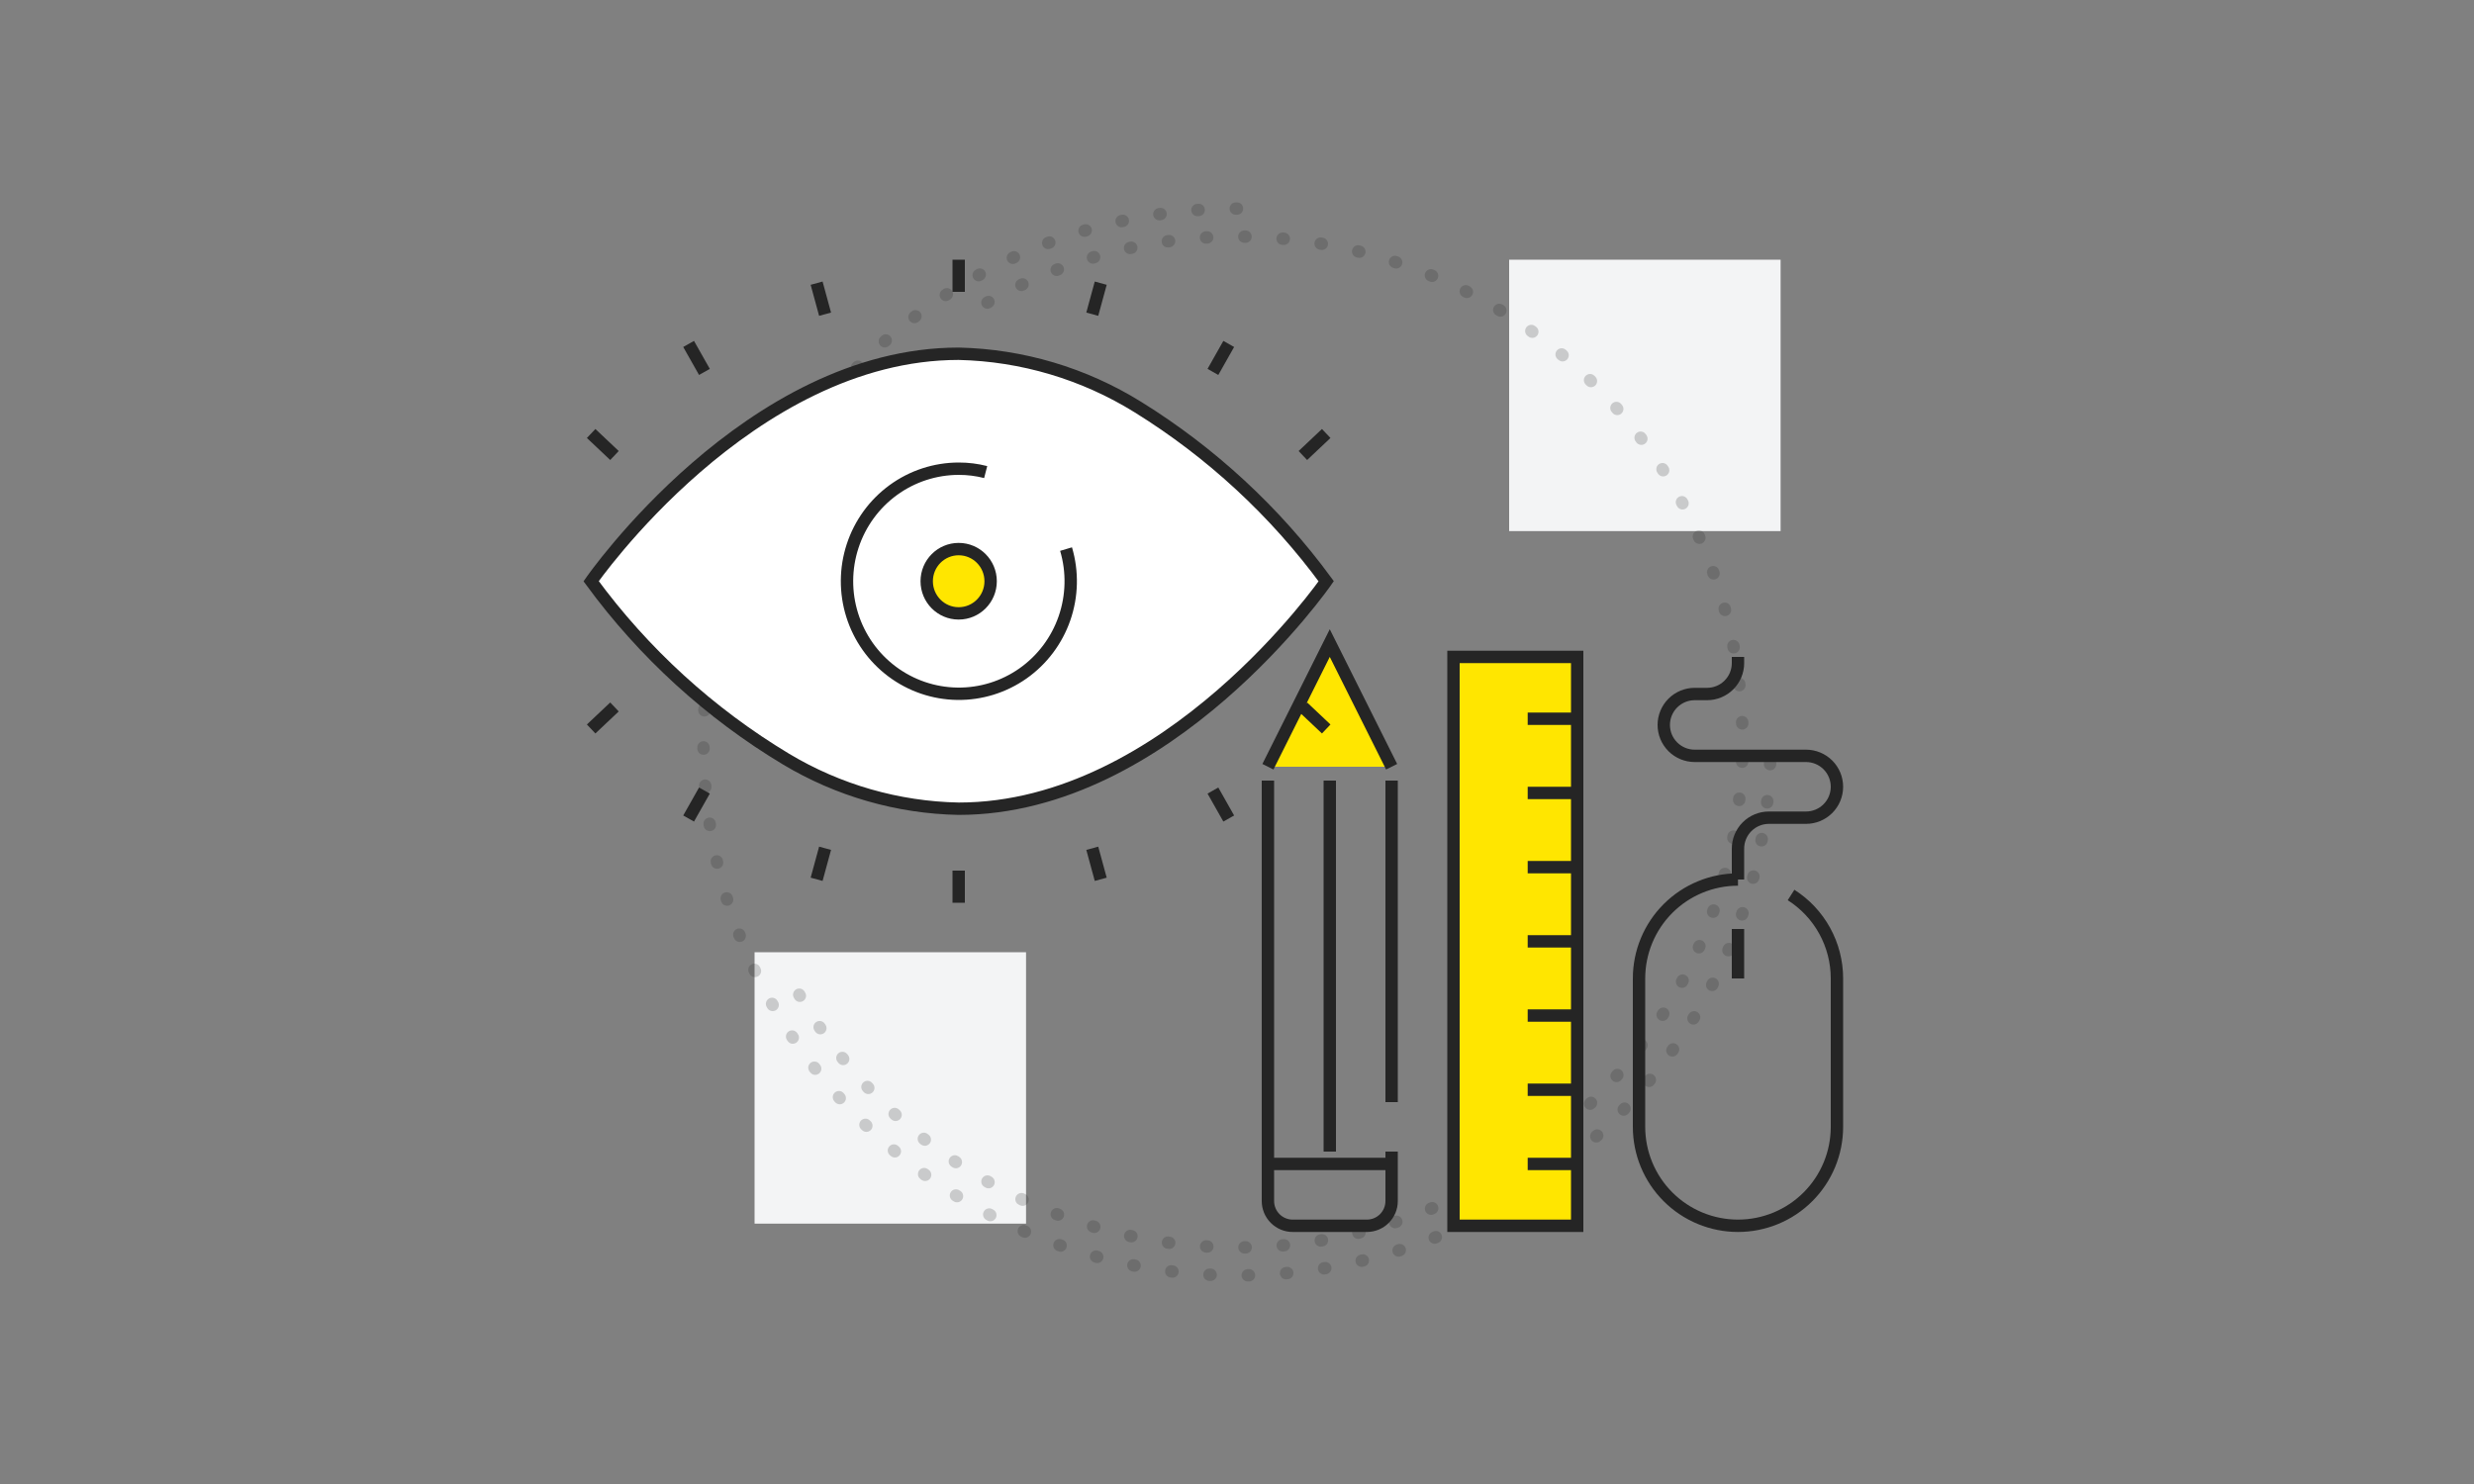 <svg xmlns="http://www.w3.org/2000/svg" width="200" height="120" viewBox="0 0 200 120" fill="none"><rect x="0" y="0" width="200" height="120" fill="#808080" stroke="none"/><rect x="61" y="77" width="21.946" height="21.946" fill="#F3F4F5"></rect><rect x="122" y="21" width="21.946" height="21.946" fill="#F3F4F5"></rect><path opacity="0.2" d="M64.61 80.433C75.894 99.978 100.887 106.675 120.432 95.39C139.978 84.106 146.674 59.113 135.39 39.568C124.105 20.022 99.113 13.325 79.567 24.61" stroke="#252525" stroke-linecap="round" stroke-dasharray="0.1 3"></path><path opacity="0.2" d="M100 16.865C76.177 16.865 56.865 36.177 56.865 60C56.865 83.823 76.177 103.135 100 103.135C123.823 103.135 143.135 83.823 143.135 60" stroke="#252525" stroke-linecap="round" stroke-dasharray="0.1 3"></path><g clip-path="url(#clip0_340_452)"><path d="M112.5 89.12V63.12" stroke="#252525" stroke-miterlimit="10"></path><path d="M102.5 63.12V97.12C102.5 97.65 102.711 98.159 103.086 98.534C103.461 98.909 103.97 99.12 104.5 99.12H110.5C111.03 99.12 111.539 98.909 111.914 98.534C112.289 98.159 112.5 97.65 112.5 97.12V93.12" stroke="#252525" stroke-miterlimit="10"></path><path d="M102.5 94.12H112.5" stroke="#252525" stroke-miterlimit="10"></path><path d="M107.5 63.12V93.12" stroke="#252525" stroke-miterlimit="10"></path><path d="M140.5 75.12V79.12" stroke="#252525" stroke-miterlimit="10"></path><path d="M140.5 71.12V68.62C140.5 67.957 140.763 67.321 141.232 66.852C141.701 66.383 142.337 66.12 143 66.12H146C146.663 66.12 147.299 65.857 147.768 65.388C148.237 64.919 148.5 64.283 148.5 63.62C148.5 62.957 148.237 62.321 147.768 61.852C147.299 61.383 146.663 61.12 146 61.12H137C136.337 61.12 135.701 60.857 135.232 60.388C134.763 59.919 134.5 59.283 134.5 58.62C134.5 57.957 134.763 57.321 135.232 56.852C135.701 56.383 136.337 56.12 137 56.12H138C138.663 56.12 139.299 55.857 139.768 55.388C140.237 54.919 140.5 54.283 140.5 53.62V53.12" stroke="#252525" stroke-miterlimit="10"></path><path d="M144.79 72.37C145.926 73.092 146.862 74.089 147.511 75.269C148.159 76.449 148.5 77.774 148.5 79.12V91.12C148.5 93.242 147.657 95.277 146.157 96.777C144.657 98.277 142.622 99.12 140.5 99.12C138.378 99.12 136.343 98.277 134.843 96.777C133.343 95.277 132.5 93.242 132.5 91.12V79.12C132.5 76.998 133.343 74.963 134.843 73.463C136.343 71.963 138.378 71.12 140.5 71.12" stroke="#252525" stroke-miterlimit="10"></path><path d="M127.5 53.12H117.5V99.12H127.5V53.12Z" fill="#FFE600" stroke="#252525" stroke-miterlimit="10"></path><path d="M127.5 58.12H123.5" stroke="#252525" stroke-miterlimit="10"></path><path d="M127.5 64.12H123.5" stroke="#252525" stroke-miterlimit="10"></path><path d="M127.5 70.12H123.5" stroke="#252525" stroke-miterlimit="10"></path><path d="M127.5 76.12H123.5" stroke="#252525" stroke-miterlimit="10"></path><path d="M127.5 82.12H123.5" stroke="#252525" stroke-miterlimit="10"></path><path d="M127.5 88.12H123.5" stroke="#252525" stroke-miterlimit="10"></path><path d="M127.5 94.12H123.5" stroke="#252525" stroke-miterlimit="10"></path></g><path d="M112.5 62L107.5 52L102.5 62" fill="#FFE600"></path><path d="M112.5 62L107.5 52L102.5 62" stroke="#252525" stroke-miterlimit="10"></path><path d="M107.212 47C107.212 47 94.462 65.395 77.5 65.395C72.577 65.3 67.764 63.916 63.535 61.378C57.39 57.685 52.037 52.797 47.788 47C47.788 47 60.538 28.605 77.5 28.605C82.627 28.72 87.631 30.21 91.994 32.921C97.915 36.591 103.081 41.371 107.212 47V47Z" fill="white" stroke="#252525" stroke-miterlimit="10"></path><path d="M86.181 44.4C86.724 46.232 86.679 48.189 86.054 49.994C85.429 51.8 84.255 53.361 82.699 54.456C81.142 55.552 79.282 56.127 77.383 56.099C75.484 56.071 73.641 55.442 72.117 54.301C70.593 53.16 69.465 51.565 68.893 49.742C68.32 47.919 68.333 45.961 68.929 44.146C69.524 42.331 70.673 40.751 72.212 39.629C73.75 38.508 75.6 37.903 77.5 37.9C78.236 37.898 78.97 37.989 79.683 38.173" stroke="#252525" stroke-miterlimit="10"></path><path d="M77.5 49.6C78.927 49.6 80.084 48.436 80.084 47C80.084 45.564 78.927 44.4 77.5 44.4C76.073 44.4 74.916 45.564 74.916 47C74.916 48.436 76.073 49.6 77.5 49.6Z" fill="#FFE600" stroke="#252525" stroke-miterlimit="10"></path><path d="M77.5 23.6V21" stroke="#252525" stroke-miterlimit="10"></path><path d="M66.7 25.407L66.016 22.898" stroke="#252525" stroke-miterlimit="10"></path><path d="M56.947 30.074L55.668 27.812" stroke="#252525" stroke-miterlimit="10"></path><path d="M49.674 36.834L47.788 35.053" stroke="#252525" stroke-miterlimit="10"></path><path d="M88.3 25.407L88.984 22.898" stroke="#252525" stroke-miterlimit="10"></path><path d="M98.053 30.074L99.332 27.812" stroke="#252525" stroke-miterlimit="10"></path><path d="M105.326 36.834L107.212 35.053" stroke="#252525" stroke-miterlimit="10"></path><path d="M77.5 70.4V73" stroke="#252525" stroke-miterlimit="10"></path><path d="M66.7 68.593L66.016 71.102" stroke="#252525" stroke-miterlimit="10"></path><path d="M56.947 63.926L55.668 66.188" stroke="#252525" stroke-miterlimit="10"></path><path d="M49.674 57.166L47.788 58.947" stroke="#252525" stroke-miterlimit="10"></path><path d="M88.3 68.593L88.984 71.102" stroke="#252525" stroke-miterlimit="10"></path><path d="M98.053 63.926L99.332 66.188" stroke="#252525" stroke-miterlimit="10"></path><path d="M105.326 57.166L107.212 58.947" stroke="#252525" stroke-miterlimit="10"></path><defs><clipPath id="clip0_340_452"><rect width="47" height="47.62" fill="white" transform="translate(102 52)"></rect></clipPath></defs></svg>